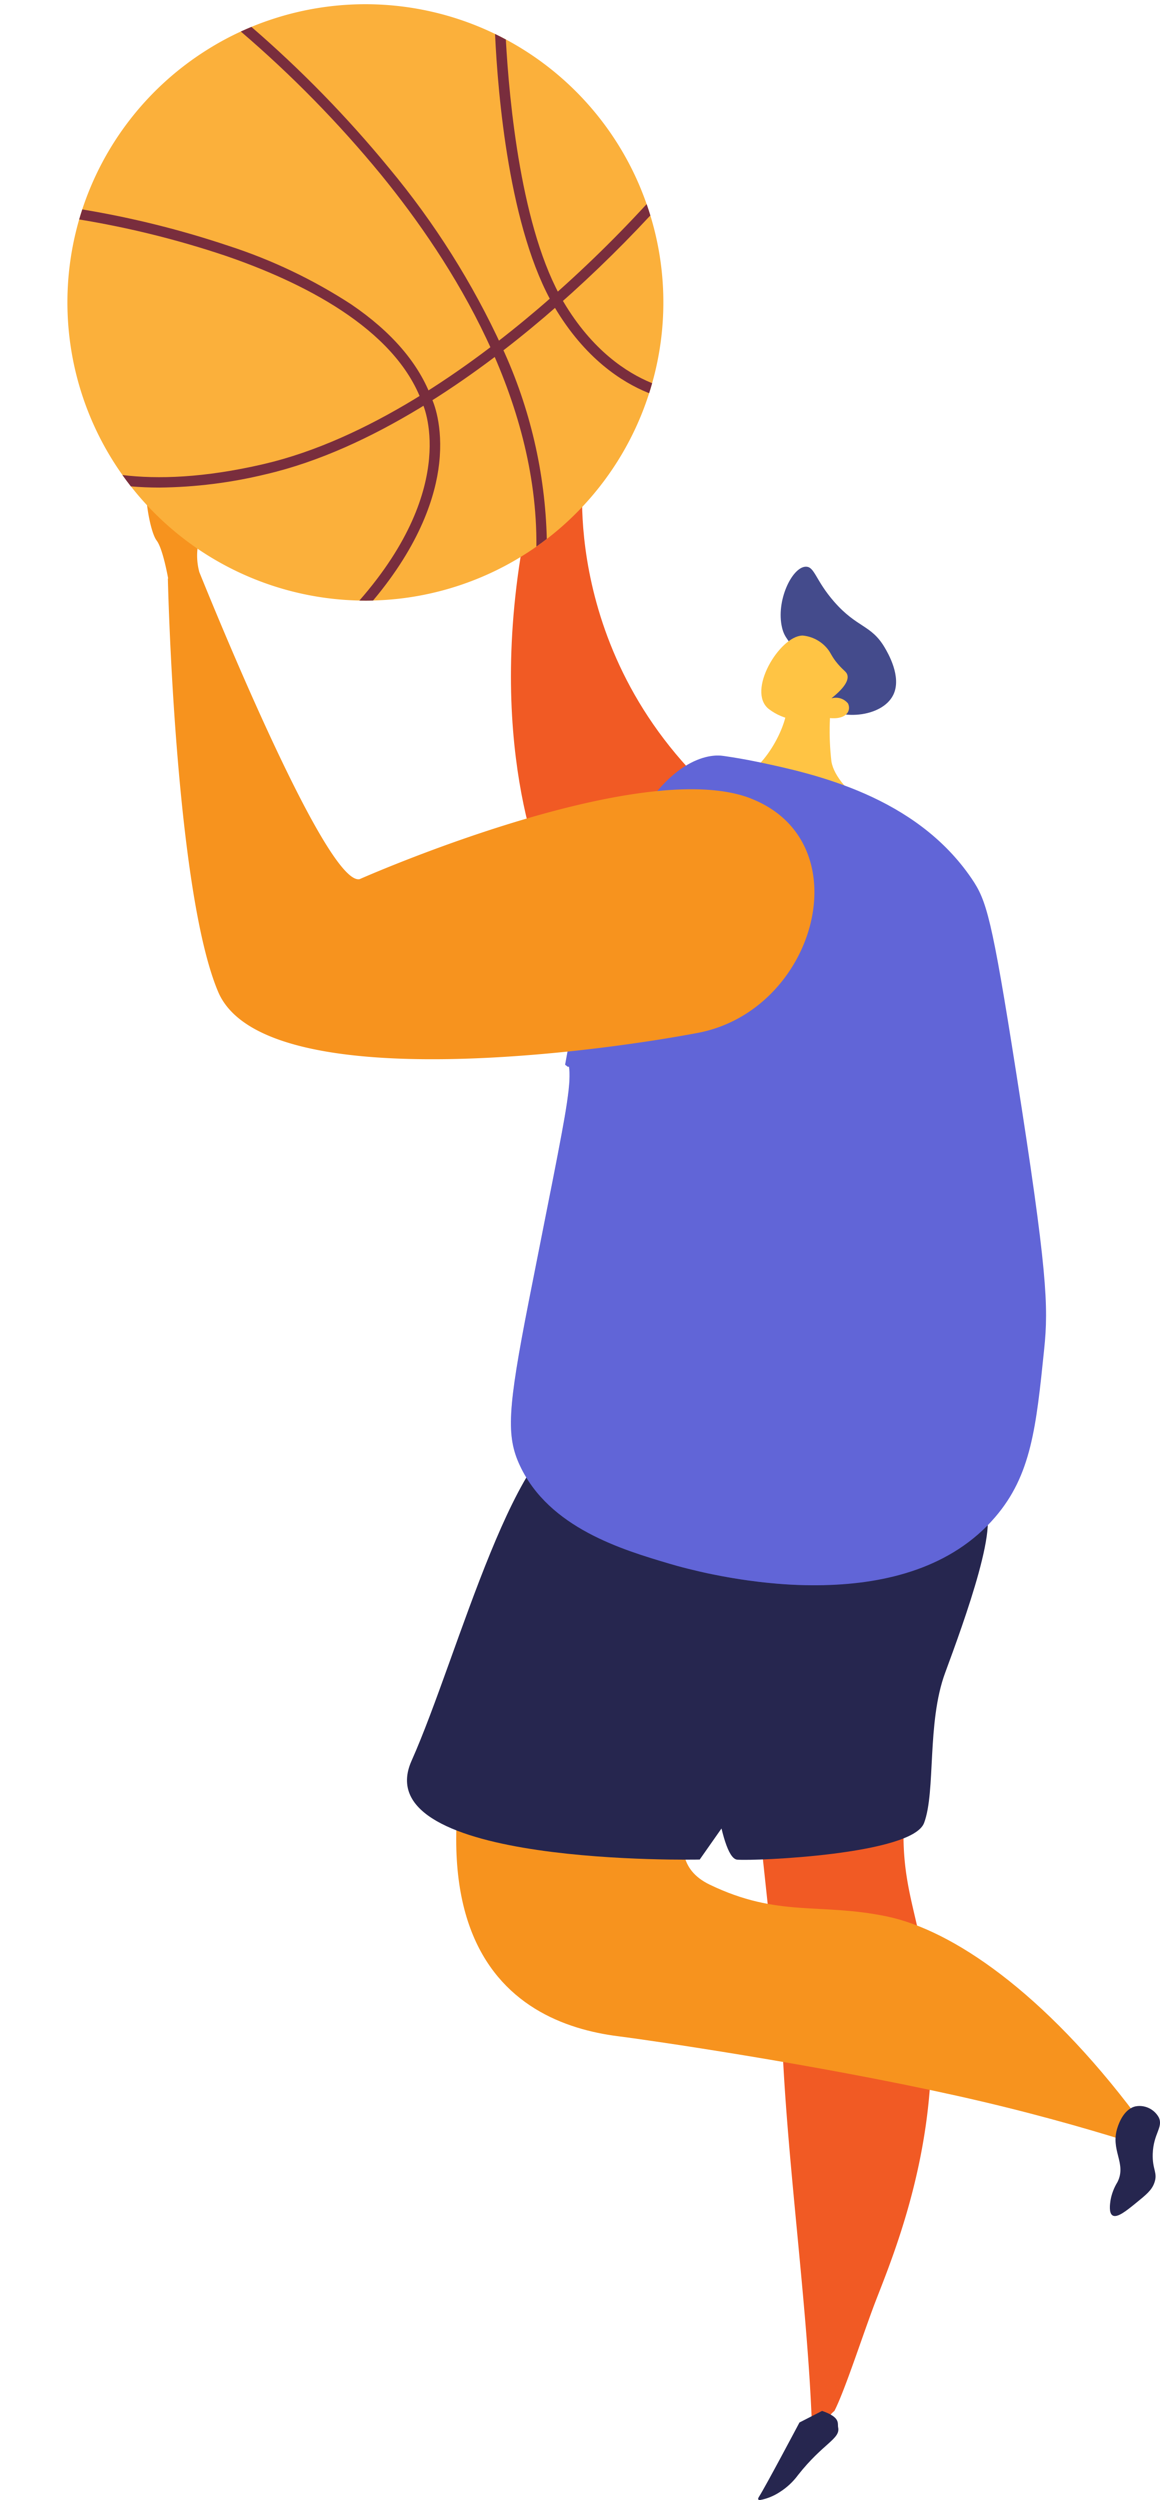 <svg xmlns="http://www.w3.org/2000/svg" xmlns:xlink="http://www.w3.org/1999/xlink" width="177.726" height="382.757" viewBox="0 0 177.726 382.757">
  <defs>
    <clipPath id="clip-path">
      <rect id="Rectangle_608" data-name="Rectangle 608" width="177.726" height="382.757" fill="none"/>
    </clipPath>
    <clipPath id="clip-path-2">
      <path id="Path_1326" data-name="Path 1326" d="M140.493,421.259s-5.241,9.889-6.192,11.355c-.055.085-.2.311-.116.432a.291.291,0,0,0,.242.086h.035a8.3,8.3,0,0,0,3.02-1.226,10.353,10.353,0,0,0,2.8-2.609c3.837-4.872,6.52-5.526,6.138-7.294-.13-.6.424-1.53-2.461-2.516Z" transform="translate(-134.16 -419.489)" fill="none"/>
    </clipPath>
    <linearGradient id="linear-gradient" x1="-6.507" y1="0.877" x2="-6.457" y2="0.877" gradientUnits="objectBoundingBox">
      <stop offset="0" stop-color="#444b8c"/>
      <stop offset="0.996" stop-color="#26264f"/>
      <stop offset="1" stop-color="#26264f"/>
    </linearGradient>
    <clipPath id="clip-path-3">
      <path id="Path_1327" data-name="Path 1327" d="M129,263.35l-5.444,35.684s1.411,16.886,4.234,17.112,26.814-.782,28.628-5.62.4-15.322,3.226-22.983,9.072-24.6,5.443-25.8C146.535,263.44,129,263.35,129,263.35" transform="translate(-123.557 -261.738)" fill="none"/>
    </clipPath>
    <linearGradient id="linear-gradient-2" x1="-1.723" y1="2.414" x2="-1.708" y2="2.414" xlink:href="#linear-gradient"/>
    <clipPath id="clip-path-5">
      <path id="Path_1329" data-name="Path 1329" d="M71.567,299.354c-7.258,16.284,44.15,15.124,44.15,15.124l12.7-18.1c16.935-11.794,16.179-32.962,16.179-32.962S109.065,250.108,98.178,248c-10.584.008-19.354,35.072-26.611,51.355" transform="translate(-70.865 -247.999)" fill="none"/>
    </clipPath>
    <linearGradient id="linear-gradient-3" x1="-0.491" y1="1.981" x2="-0.482" y2="1.981" xlink:href="#linear-gradient"/>
    <clipPath id="clip-path-6">
      <path id="Path_1330" data-name="Path 1330" d="M139.77,98.6c-2.107.072-4.593,5.249-3.63,9.323.422,1.789,1.132,1.77,2.852,5.157,2.119,4.173,1.557,5.216,2.9,6.5,2.825,2.709,9.58,2.152,11.294-1.359,1.343-2.751-.841-6.437-1.325-7.258-2.074-3.5-4.213-2.972-7.737-7-2.847-3.258-2.986-5.36-4.305-5.36h-.043" transform="translate(-135.926 -98.598)" fill="none"/>
    </clipPath>
    <linearGradient id="linear-gradient-4" x1="-5.915" y1="12.218" x2="-5.871" y2="12.218" gradientUnits="objectBoundingBox">
      <stop offset="0" stop-color="#26264f"/>
      <stop offset="0.004" stop-color="#26264f"/>
      <stop offset="1" stop-color="#444b8c"/>
    </linearGradient>
    <clipPath id="clip-path-7">
      <path id="Path_1331" data-name="Path 1331" d="M134.855,122.5c-.124,3.645-4.194,10.79-8.456,11.311a29.33,29.33,0,0,1-4,.121c-2.718-.046-4.6-.092-2.994,1.794,2.342,2.749,17.754,7.68,23.383,8.416s11.764-.793,10.085-2.2-10.445-6.325-11.222-11.057A40.1,40.1,0,0,1,142,119.207s-.187-.009-.5-.009c-1.608,0-6.541.249-6.646,3.3" transform="translate(-118.815 -119.198)" fill="none"/>
    </clipPath>
    <linearGradient id="linear-gradient-5" x1="-4.074" y1="7.581" x2="-4.041" y2="7.581" gradientUnits="objectBoundingBox">
      <stop offset="0" stop-color="#f36f56"/>
      <stop offset="0.004" stop-color="#f36f56"/>
      <stop offset="1" stop-color="#ffc444"/>
    </linearGradient>
    <clipPath id="clip-path-8">
      <path id="Path_1332" data-name="Path 1332" d="M138.83,110.585c-3.476.106-8.556,8.5-5.14,11.234a8.326,8.326,0,0,0,8.126,1.161c2.382.651,4.036.065,4.177-1.2a1.493,1.493,0,0,0-.152-.8,2.378,2.378,0,0,0-2.561-.772c2.341-1.857,2.637-2.939,2.465-3.585-.138-.517-.539-.614-1.449-1.678-.987-1.154-1.022-1.633-1.613-2.35a5.573,5.573,0,0,0-3.779-2.012l-.073,0" transform="translate(-132.558 -110.583)" fill="none"/>
    </clipPath>
    <linearGradient id="linear-gradient-6" x1="-5.347" y1="14.131" x2="-5.305" y2="14.131" xlink:href="#linear-gradient-5"/>
    <clipPath id="clip-path-9">
      <path id="Path_1333" data-name="Path 1333" d="M104.126,150.388c-2.492,6.767-4.617,15.943-6.852,28.366v.012c0,.1.3.2.319.309,0,.011.267.03.273.048.018.127.03.26.043.392.011.114.018.236.024.357.006.078.006.157.006.235.006.3.006.623-.012.98,0,.1-.006.2-.012.3-.018.284-.042.587-.078.907-.006.133-.025.266-.037.412-.066.544-.144,1.148-.241,1.82-.012.1-.03.212-.048.32-.187,1.246-.442,2.709-.768,4.47-.03.169-.06.345-.1.525q-.245,1.334-.545,2.885c-.067.357-.138.72-.211,1.089-.194.979-.394,2.02-.612,3.132-.091.448-.181.9-.272,1.374,0,.005-.006.011-.006.018-.133.665-.272,1.361-.411,2.081-.055.278-.115.562-.17.853-.1.514-.206,1.041-.314,1.585-.7,3.513-1.5,7.559-2.419,12.235-3.23,16.451-3.454,20.563-1.349,25.063,4.463,9.563,15.713,12.9,22.953,15.042.514.151,1.488.436,2.83.768.509.128,1.066.26,1.663.4.206.048.412.091.623.14.418.1.86.193,1.325.284s.937.187,1.433.284c1.24.236,2.583.459,4.01.659,1.143.163,2.334.309,3.568.423a67.107,67.107,0,0,0,8.347.315c9.368-.231,19.4-2.656,26.06-10.4,5.535-6.44,6.284-13.716,7.518-25.722.678-6.562.5-11.879-4.29-42.348-3.744-23.836-4.551-26.351-6.807-29.678-8.577-12.641-24.058-16.07-32.93-17.914-1.711-.357-3.4-.641-5.017-.877l-.5-.061c-.123-.01-.271-.017-.442-.017-2.536,0-10.174,1.573-16.554,18.929" transform="translate(-88.967 -131.459)" fill="none"/>
    </clipPath>
    <linearGradient id="linear-gradient-7" x1="-0.933" y1="2.101" x2="-0.922" y2="2.101" gradientUnits="objectBoundingBox">
      <stop offset="0" stop-color="#aa80f9"/>
      <stop offset="0.996" stop-color="#6165d7"/>
      <stop offset="1" stop-color="#6165d7"/>
    </linearGradient>
    <clipPath id="clip-path-11">
      <rect id="Rectangle_618" data-name="Rectangle 618" width="48.122" height="108.105" fill="none"/>
    </clipPath>
    <clipPath id="clip-path-12">
      <path id="Path_1334" data-name="Path 1334" d="M137.089,261.056a69.208,69.208,0,0,1-8.347-.314c-1.234-.121-2.425-.266-3.568-.423-1.427-.206-2.77-.429-4.01-.659-.5-.1-.974-.194-1.433-.284s-.907-.187-1.324-.285c-.212-.048-.418-.091-.623-.138-.6-.14-1.155-.273-1.664-.4-1.342-.333-2.316-.617-2.83-.768-7.24-2.147-18.49-5.479-22.953-15.041-2.1-4.5-1.881-8.613,1.348-25.063.92-4.675,1.724-8.722,2.42-12.235.109-.545.212-1.071.314-1.585.055-.29.115-.575.17-.853.145-.72.278-1.41.411-2.081,0-.006.006-.012.006-.018.091-.466.181-.926.272-1.374.218-1.112.418-2.153.612-3.132.072-.369.144-.732.211-1.088q.3-1.552.545-2.885c.036-.181.066-.356.1-.526.326-1.76.581-3.224.768-4.469.018-.109.03-.212.048-.321.1-.671.175-1.276.242-1.821.011-.145.03-.278.036-.411.036-.32.061-.623.078-.907.006-.1.012-.206.012-.3.018-.356.018-.678.012-.979,0-.079,0-.158-.006-.237-.006-.121-.012-.241-.025-.356-.011-.139-.024-.266-.042-.393-.006-.018-.272-.036-.272-.048-.018-.109-.32-.211-.32-.308v-.012c2.235-12.423,4.36-21.6,6.852-28.366,6.1,3.448,12.151,9.223,14.171,16.56,5.485,19.916-21.429,37.359-14.576,49.866,4.01,7.312,14.694,3.949,20.615,13.85,4.645,7.766.429,13.723,3.579,20.183,1.385,2.848,4.123,5.576,9.173,7.626" transform="translate(-88.967 -152.971)" fill="none"/>
    </clipPath>
    <linearGradient id="linear-gradient-8" x1="-0.991" y1="2.182" x2="-0.979" y2="2.182" xlink:href="#linear-gradient-7"/>
    <clipPath id="clip-path-13">
      <path id="Path_1335" data-name="Path 1335" d="M197.238,366.475c-1.846.375-2.627,2.677-2.8,3.2-1.2,3.533,1.439,5.5-.025,8.41a7.9,7.9,0,0,0-1.055,2.742c-.086.571-.3,1.983.308,2.361.7.437,2.148-.735,3.52-1.85,1.647-1.337,2.471-2,2.879-3.136.564-1.568-.327-2.015-.247-4.436.1-3.136,1.656-4.082.921-5.6a3.389,3.389,0,0,0-2.949-1.739,2.7,2.7,0,0,0-.547.054" transform="translate(-193.246 -366.421)" fill="none"/>
    </clipPath>
    <linearGradient id="linear-gradient-9" x1="-12.842" y1="3.237" x2="-12.774" y2="3.237" xlink:href="#linear-gradient"/>
    <clipPath id="clip-path-15">
      <path id="Path_1338" data-name="Path 1338" d="M13.786,37.976A143.252,143.252,0,0,1,36.2,43.534C47.67,47.459,62.208,54.545,66.335,66.009l.034.084c.064.129,5.882,12.491-9.654,30.232q1.049.021,2.1-.006c7.3-8.7,9.566-16.062,10.121-20.945.668-5.883-.9-9.481-1.118-9.942-1.934-5.34-6.092-10.206-12.357-14.463a79.177,79.177,0,0,0-18.747-8.941A144.928,144.928,0,0,0,14.261,36.44q-.251.763-.475,1.536" transform="translate(-13.786 -36.44)" fill="none"/>
    </clipPath>
    <linearGradient id="linear-gradient-10" x1="-0.207" y1="5.855" x2="-0.192" y2="5.855" gradientUnits="objectBoundingBox">
      <stop offset="0" stop-color="#ab316d"/>
      <stop offset="1" stop-color="#792d3d"/>
    </linearGradient>
    <clipPath id="clip-path-16">
      <path id="Path_1339" data-name="Path 1339" d="M41.932,5.389A175.172,175.172,0,0,1,63.419,27.312c11.11,13.619,24,34.329,23.8,56.929q.812-.568,1.594-1.169A73.941,73.941,0,0,0,82.01,53.842,123.316,123.316,0,0,0,64.631,26.277,176.987,176.987,0,0,0,43.555,4.682q-.821.339-1.623.707" transform="translate(-41.932 -4.682)" fill="none"/>
    </clipPath>
    <linearGradient id="linear-gradient-11" x1="-0.787" y1="4.759" x2="-0.768" y2="4.759" xlink:href="#linear-gradient-10"/>
    <clipPath id="clip-path-17">
      <path id="Path_1340" data-name="Path 1340" d="M95.282,47.679c4.7,7.954,10.372,11.535,14.3,13.14l.223.089q.23-.715.436-1.441c.009-.03.018-.061.026-.091l-.165-.068c-3.679-1.519-9-4.911-13.449-12.44-6.446-10.909-8.279-30.607-8.8-40.11q-.818-.438-1.654-.843c.427,9.213,2.15,30.039,9.077,41.764" transform="translate(-86.205 -5.915)" fill="none"/>
    </clipPath>
    <linearGradient id="linear-gradient-12" x1="-3.152" y1="6.865" x2="-3.116" y2="6.865" xlink:href="#linear-gradient-10"/>
    <clipPath id="clip-path-18">
      <path id="Path_1341" data-name="Path 1341" d="M84.949,51.587C74.645,60.359,58.99,71.6,42.915,75.325c-9.1,2.11-16.19,2.324-21.6,1.668q.628.884,1.293,1.734c1.367.12,2.827.186,4.385.186a72.223,72.223,0,0,0,16.28-2.036c16.387-3.8,32.269-15.19,42.707-24.076A193.94,193.94,0,0,0,102.2,37.25c-.152-.5-.312-.993-.482-1.488-.028-.083-.057-.165-.085-.247A191.225,191.225,0,0,1,84.949,51.587" transform="translate(-21.317 -35.515)" fill="none"/>
    </clipPath>
    <linearGradient id="linear-gradient-13" x1="-0.232" y1="8.099" x2="-0.221" y2="8.099" xlink:href="#linear-gradient-10"/>
  </defs>
  <g id="Group_340" data-name="Group 340" transform="translate(-605 -347)">
    <g id="Group_235" data-name="Group 235" transform="translate(605 347)">
      <g id="Group_234" data-name="Group 234" clip-path="url(#clip-path)">
        <path id="Path_1324" data-name="Path 1324" d="M100.019,82.941s-3.755,31.24,25.7,53.265l-31.348,8.356S84.342,123.6,91.606,88.876Z" transform="translate(-10.684 -9.96)" fill="#f15a24"/>
        <path id="Path_1325" data-name="Path 1325" d="M163.761,248a201.987,201.987,0,0,1-5.052,36.306c-2.495,10.661-3.854,12.482-4.72,19.873-1.882,16.081,3.261,18.5,3.824,36.734.622,20.134-6.712,36.282-8.944,42.334-1.953,5.291-4.365,12.689-5.876,15.648-1.879,1.568-.5,2.44-3.462,1.771-.7-18.265-3.844-40.425-4.549-58.69q-4.414-41.276-8.828-82.552L163.761,248" transform="translate(-15.15 -29.782)" fill="#f15a24"/>
      </g>
    </g>
    <g id="Group_237" data-name="Group 237" transform="translate(721.154 716.114)">
      <g id="Group_236" data-name="Group 236" transform="translate(0)" clip-path="url(#clip-path-2)">
        <rect id="Rectangle_609" data-name="Rectangle 609" width="17.749" height="18.103" transform="translate(-5.835 3.194) rotate(-28.935)" fill="url(#linear-gradient)"/>
      </g>
    </g>
    <g id="Group_239" data-name="Group 239" transform="translate(713.719 577.307)">
      <g id="Group_238" data-name="Group 238" transform="translate(0 0)" clip-path="url(#clip-path-3)">
        <rect id="Rectangle_610" data-name="Rectangle 610" width="59.072" height="65.389" transform="matrix(0.957, -0.29, 0.29, 0.957, -15.174, 4.602)" fill="url(#linear-gradient-2)"/>
      </g>
    </g>
    <g id="Group_241" data-name="Group 241" transform="translate(605 347)">
      <g id="Group_240" data-name="Group 240" clip-path="url(#clip-path)">
        <path id="Path_1328" data-name="Path 1328" d="M133.317,257.066c5.971,16.806-5.73,19.836-10.976,34.5-3.963,11.079-13.627,23.238-4.063,27.844,10.526,5.069,16.833,2.723,27.128,4.864,9.983,2.077,24.034,11.559,38.274,30.545-.5,2.307-1.528,1.381-2.023,3.688-5.857-1.814-14.71-4.375-25.632-6.8-21.643-4.806-47.111-8.5-51.774-9.088-16.424-2.066-40.424-14.915-10.761-81.444-5,11.22,28.977,1.649,39.828-4.111" transform="translate(-9.539 -30.87)" fill="#f7931e"/>
      </g>
    </g>
    <g id="Group_243" data-name="Group 243" transform="translate(667.355 565.217)">
      <g id="Group_242" data-name="Group 242" transform="translate(0)" clip-path="url(#clip-path-5)">
        <rect id="Rectangle_612" data-name="Rectangle 612" width="97.186" height="88.248" transform="translate(-25.341 5.697) rotate(-16.871)" fill="url(#linear-gradient-3)"/>
      </g>
    </g>
    <g id="Group_245" data-name="Group 245" transform="translate(724.603 433.758)">
      <g id="Group_244" data-name="Group 244" transform="translate(0 0)" clip-path="url(#clip-path-6)">
        <rect id="Rectangle_613" data-name="Rectangle 613" width="20.035" height="24.25" transform="matrix(1, -0.029, 0.029, 1, -1.446, 0.02)" fill="url(#linear-gradient-4)"/>
      </g>
    </g>
    <g id="Group_247" data-name="Group 247" transform="translate(709.547 451.884)">
      <g id="Group_246" data-name="Group 246" transform="translate(0)" clip-path="url(#clip-path-7)">
        <rect id="Rectangle_614" data-name="Rectangle 614" width="26.652" height="37.427" transform="translate(-1.7 25.661) rotate(-88.47)" fill="url(#linear-gradient-5)"/>
      </g>
    </g>
    <g id="Group_249" data-name="Group 249" transform="translate(721.64 444.303)">
      <g id="Group_248" data-name="Group 248" transform="translate(0)" clip-path="url(#clip-path-8)">
        <rect id="Rectangle_615" data-name="Rectangle 615" width="20.904" height="20.42" transform="translate(-8.654 3.908) rotate(-31.532)" fill="url(#linear-gradient-6)"/>
      </g>
    </g>
    <g id="Group_251" data-name="Group 251" transform="translate(683.283 462.672)">
      <g id="Group_250" data-name="Group 250" transform="translate(0 0)" clip-path="url(#clip-path-9)">
        <rect id="Rectangle_616" data-name="Rectangle 616" width="83.112" height="127.093" transform="translate(-0.735 0)" fill="url(#linear-gradient-7)"/>
      </g>
    </g>
    <g id="Group_258" data-name="Group 258" transform="translate(605 347)">
      <g id="Group_257" data-name="Group 257" clip-path="url(#clip-path)">
        <g id="Group_256" data-name="Group 256" transform="translate(78.283 134.601)" opacity="0.3" style="mix-blend-mode: multiply;isolation: isolate">
          <g id="Group_255" data-name="Group 255">
            <g id="Group_254" data-name="Group 254" clip-path="url(#clip-path-11)">
              <g id="Group_253" data-name="Group 253" transform="translate(0 0)">
                <g id="Group_252" data-name="Group 252" clip-path="url(#clip-path-12)">
                  <rect id="Rectangle_617" data-name="Rectangle 617" width="68.374" height="115.43" transform="translate(-20.763 3.845) rotate(-10.869)" fill="url(#linear-gradient-8)"/>
                </g>
              </g>
            </g>
          </g>
        </g>
      </g>
    </g>
    <g id="Group_260" data-name="Group 260" transform="translate(775.04 669.418)">
      <g id="Group_259" data-name="Group 259" transform="translate(0 0)" clip-path="url(#clip-path-13)">
        <rect id="Rectangle_620" data-name="Rectangle 620" width="13.046" height="18.902" transform="translate(-4.97 1.449) rotate(-16.871)" fill="url(#linear-gradient-9)"/>
      </g>
    </g>
    <g id="Group_261" data-name="Group 261" transform="translate(605 347)" clip-path="url(#clip-path)">
      <path id="Path_1336" data-name="Path 1336" d="M118.09,131.764c-17.079-6.653-59.946,12.354-59.946,12.354-4.883.955-21.23-38.794-24.55-47a9.56,9.56,0,0,1,.121-5.47c1.593-3.99,1.389-5.5.25-4.979s-1.807,2.879-1.807,2.879a20.039,20.039,0,0,1-3.476-8.138c-.584-4.309-2.272-1.163-3.028.758s.284,8.642,1.392,10.1c.785,1.032,1.447,4.1,1.767,5.807l-.045.026s1.05,47.528,7.7,63.253,55.339,9.727,73.484,6.3,25.213-29.232,8.134-35.885" transform="translate(-3.05 -9.517)" fill="#f7931e"/>
      <path id="Path_1337" data-name="Path 1337" d="M101.3,58.843a45.612,45.612,0,0,1-62.782,29.1q-1.667-.756-3.267-1.645A45.636,45.636,0,0,1,33,7.8a45.007,45.007,0,0,1,9.592-4.6A45.633,45.633,0,0,1,99.437,28.623c.4.966.785,1.957,1.129,2.961a45.39,45.39,0,0,1,.733,27.259" transform="translate(-1.409 -0.087)" fill="#fbb03b"/>
    </g>
    <g id="Group_264" data-name="Group 264" transform="translate(617.13 379.064)">
      <g id="Group_263" data-name="Group 263" transform="translate(0 0)" clip-path="url(#clip-path-15)">
        <rect id="Rectangle_622" data-name="Rectangle 622" width="58.466" height="59.898" transform="translate(0 0)" fill="url(#linear-gradient-10)"/>
      </g>
    </g>
    <g id="Group_266" data-name="Group 266" transform="translate(641.896 351.12)">
      <g id="Group_265" data-name="Group 265" transform="translate(0 0)" clip-path="url(#clip-path-16)">
        <rect id="Rectangle_623" data-name="Rectangle 623" width="46.883" height="79.56" transform="translate(0 0)" fill="url(#linear-gradient-11)"/>
      </g>
    </g>
    <g id="Group_268" data-name="Group 268" transform="translate(680.853 352.205)">
      <g id="Group_267" data-name="Group 267" transform="translate(0 0)" clip-path="url(#clip-path-17)">
        <rect id="Rectangle_624" data-name="Rectangle 624" width="24.064" height="54.993" transform="translate(0 0)" fill="url(#linear-gradient-12)"/>
      </g>
    </g>
    <g id="Group_270" data-name="Group 270" transform="translate(623.757 378.25)">
      <g id="Group_269" data-name="Group 269" transform="translate(0 0)" clip-path="url(#clip-path-18)">
        <rect id="Rectangle_625" data-name="Rectangle 625" width="80.883" height="43.398" transform="translate(0 0)" fill="url(#linear-gradient-13)"/>
      </g>
    </g>
    <rect id="Rectangle_628" data-name="Rectangle 628" width="177.726" height="382.757" transform="translate(605 347)" fill="none"/>
  </g>
</svg>
